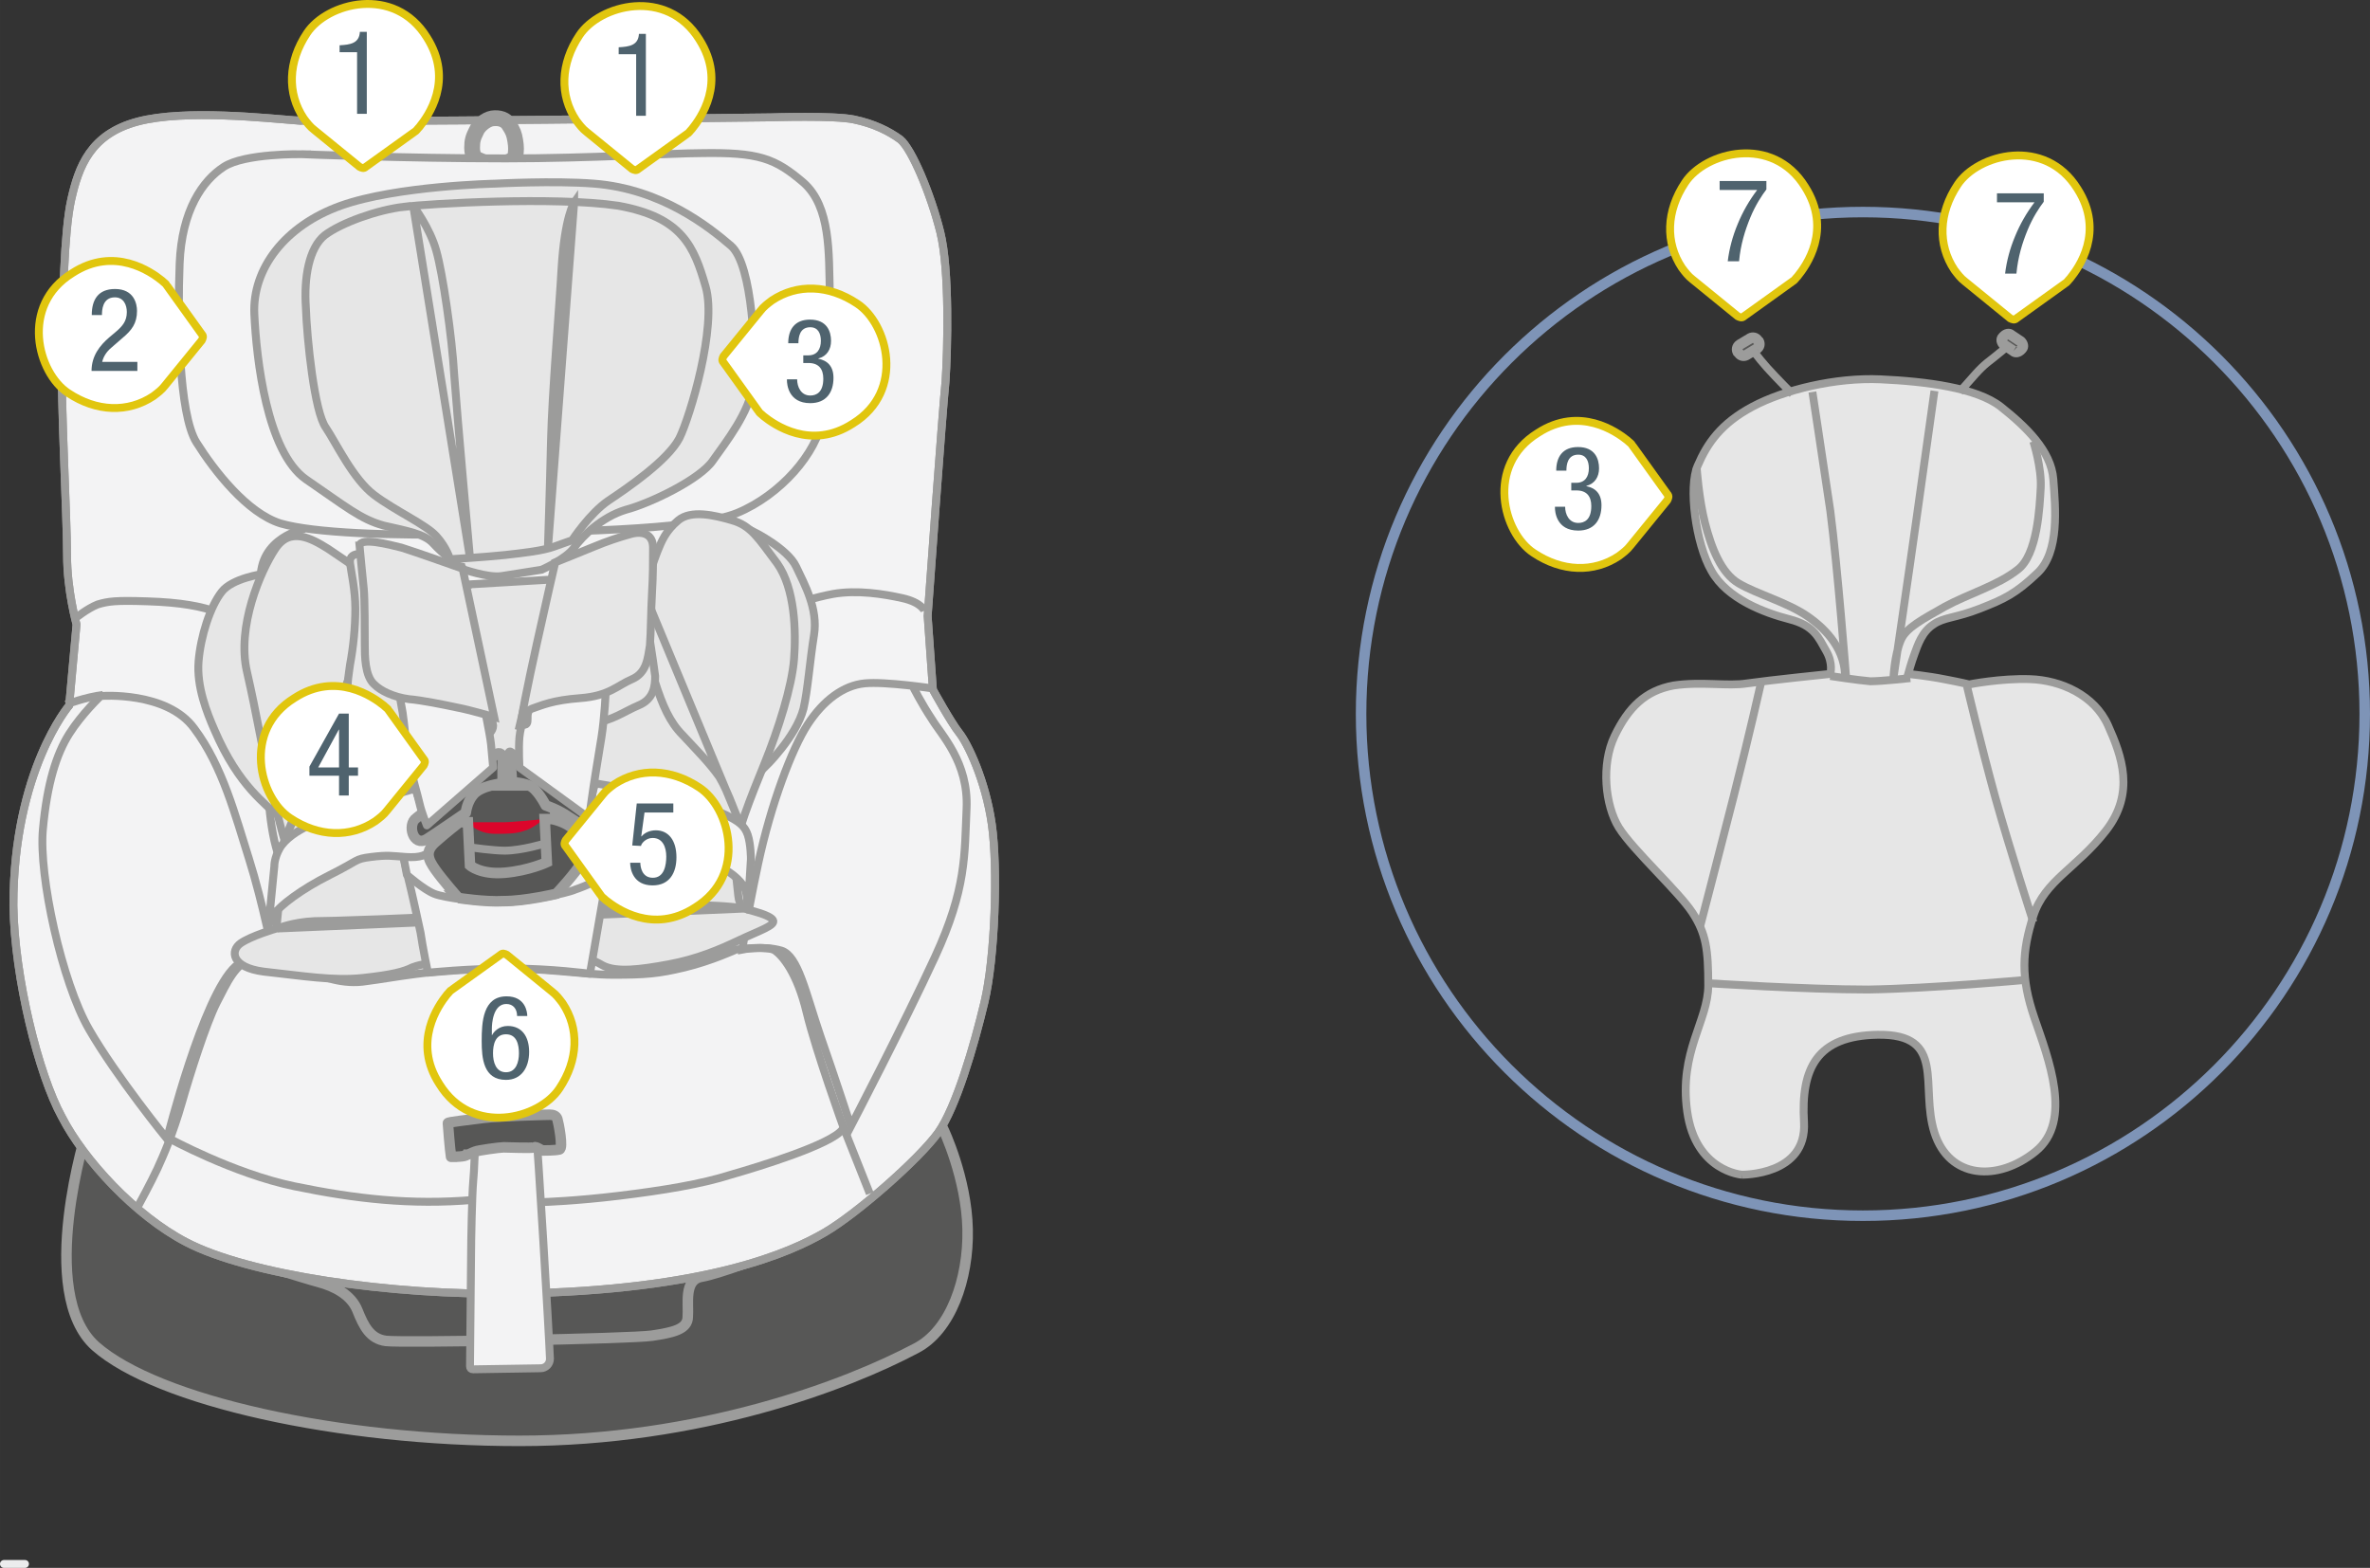 <?xml version="1.0" encoding="UTF-8"?>
<!DOCTYPE svg PUBLIC "-//W3C//DTD SVG 1.1//EN" "http://www.w3.org/Graphics/SVG/1.1/DTD/svg11.dtd">
<!-- Creator: CorelDRAW 2018 (64-Bit) -->
<svg xmlns="http://www.w3.org/2000/svg" xml:space="preserve" width="78.624mm" height="52.014mm" version="1.1" style="shape-rendering:geometricPrecision; text-rendering:geometricPrecision; image-rendering:optimizeQuality; fill-rule:evenodd; clip-rule:evenodd"
viewBox="0 0 98831.33 65382.4"
 xmlns:xlink="http://www.w3.org/1999/xlink">
 <rect x="0" y="0" width="98831.33" height="65382.4" fill="#333333" stroke="none"/>
 <defs>
  <style type="text/css">
   <![CDATA[
    .str1 {stroke:#9C9C9B;stroke-width:329.09;stroke-miterlimit:4}
    .str5 {stroke:#E1C60E;stroke-width:329.09;stroke-miterlimit:10}
    .str7 {stroke:#7E94B7;stroke-width:438.57;stroke-miterlimit:10}
    .str0 {stroke:#9C9C9B;stroke-width:438.57;stroke-miterlimit:10}
    .str6 {stroke:#ECECED;stroke-width:329.09;stroke-linecap:round;stroke-miterlimit:4}
    .str3 {stroke:#9C9C9B;stroke-width:329.09;stroke-linecap:round;stroke-linejoin:round;stroke-miterlimit:4}
    .str2 {stroke:#9C9C9B;stroke-width:658.05;stroke-linecap:round;stroke-linejoin:round;stroke-miterlimit:4}
    .str4 {stroke:#9C9C9B;stroke-width:438.57;stroke-linecap:round;stroke-linejoin:round;stroke-miterlimit:10}
    .fil1 {fill:none;fill-rule:nonzero}
    .fil6 {fill:#4F636E;fill-rule:nonzero}
    .fil0 {fill:#575756;fill-rule:nonzero}
    .fil4 {fill:#DC052B;fill-rule:nonzero}
    .fil3 {fill:#E6E6E6;fill-rule:nonzero}
    .fil2 {fill:#F3F3F4;fill-rule:nonzero}
    .fil5 {fill:white;fill-rule:nonzero}
   ]]>
  </style>
 </defs>
 <g id="Слой_x0020_1">
  <path class="fil0" d="M3630.26 47098.86l35711.31 0c0,0 965.39,2018.14 1009.26,4168.01 43.49,2061.51 -702.04,4211.38 -2149.87,4957.29 -2895.28,1535.57 -8993.57,3860.55 -16539.68,3860.55 -7545.74,0 -15091.35,-1666.8 -17680.17,-3948.41 -2500.71,-2237.61 -350.83,-9037.44 -350.83,-9037.44z"/>
  <path class="fil1 str0" d="M3630.26 47098.86l35711.31 0c0,0 965.39,2018.14 1009.26,4168.01 43.49,2061.51 -702.04,4211.38 -2149.87,4957.29 -2895.28,1535.57 -8993.57,3860.55 -16539.68,3860.55 -7545.74,0 -15091.35,-1666.8 -17680.17,-3948.41 -2500.71,-2237.61 -350.83,-9037.44 -350.83,-9037.44z"/>
  <path class="fil0 str0" d="M10298.85 52539.1c0,0 2324.98,745.91 2983.53,921.02 657.67,175.61 1359.59,526.82 1623.06,1184.99 262.97,657.54 526.31,1184.36 1184.36,1272.23 658.17,87.36 10221.92,-87.87 11099.57,-219.47 877.15,-131.74 1491.32,-263.47 1491.32,-789.78 44.25,-526.44 -175.23,-1535.7 570.18,-1666.93 746.42,-131.74 2588.95,-833.78 3071.39,-1053.25l-22023.41 351.21z"/>
  <path class="fil2" d="M12404.35 5026.18c1228.86,87.74 19742.81,-131.74 19742.81,-131.74 0,0 2631.81,-87.74 3465.47,87.87 833.65,175.61 1447.83,482.44 1930.4,833.65 482.44,394.7 1272.23,2281.11 1666.93,3860.67 395.08,1579.06 307.21,4913.3 219.47,6229.52 -131.74,1272.23 -745.41,9783.35 -745.41,9783.35l218.97 3070.89c0,0 745.91,1359.96 1096.75,1799.04 351.21,438.57 1096.62,1974.14 1359.96,3816.68 263.47,1842.53 131.74,5571.47 -306.84,7414.51 -438.95,1842.53 -1184.49,4386.98 -1930.27,5439.73 -789.78,1096.62 -3378.23,3378.23 -4738.7,4168.01 -1359.59,789.78 -4825.18,2412.72 -12898.11,2544.45 -5220.76,87.74 -11142.94,-789.78 -13731.38,-2149.87 -2105.88,-1096.62 -4255.75,-3421.6 -5176.77,-5220.64 -965.39,-1754.79 -1974.27,-5790.94 -2018.64,-8817.96 0,-5615.34 2325.48,-8335.52 2325.48,-8335.52l307.34 -3378.1c0,0 -395.08,-1403.96 -395.08,-2895.79 0,-1535.57 -263.47,-6361.25 -219.1,-8423.26 43.49,-2062.01 87.36,-5045.03 394.2,-6405.12 307.72,-1360.09 790.29,-2720.06 2764.43,-3246.49 1974.27,-526.31 5483.73,-131.74 6668.09,-43.87z"/>
  <path class="fil1 str1" d="M12404.35 5026.18c1228.86,87.74 19742.81,-131.74 19742.81,-131.74 0,0 2631.81,-87.74 3465.47,87.87 833.65,175.61 1447.83,482.44 1930.4,833.65 482.44,394.7 1272.23,2281.11 1666.93,3860.67 395.08,1579.06 307.21,4913.3 219.47,6229.52 -131.74,1272.23 -745.41,9783.35 -745.41,9783.35l218.97 3070.89c0,0 745.91,1359.96 1096.75,1799.04 351.21,438.57 1096.62,1974.14 1359.96,3816.68 263.47,1842.53 131.74,5571.47 -306.84,7414.51 -438.95,1842.53 -1184.49,4386.98 -1930.27,5439.73 -789.78,1096.62 -3378.23,3378.23 -4738.7,4168.01 -1359.59,789.78 -4825.18,2412.72 -12898.11,2544.45 -5220.76,87.74 -11142.94,-789.78 -13731.38,-2149.87 -2105.88,-1096.62 -4255.75,-3421.6 -5176.77,-5220.64 -965.39,-1754.79 -1974.27,-5790.94 -2018.64,-8817.96 0,-5615.34 2325.48,-8335.52 2325.48,-8335.52l307.34 -3378.1c0,0 -395.08,-1403.96 -395.08,-2895.79 0,-1535.57 -263.47,-6361.25 -219.1,-8423.26 43.49,-2062.01 87.36,-5045.03 394.2,-6405.12 307.72,-1360.09 790.29,-2720.06 2764.43,-3246.49 1974.27,-526.31 5483.73,-131.74 6668.09,-43.87z"/>
  <path class="fil2" d="M19818.73 6605.49c0,0 -131.74,-131.61 -131.74,-438.57 0,-307.21 44.37,-438.95 176.11,-701.92 87.36,-219.47 394.2,-482.95 657.54,-526.82 306.96,-43.49 570.31,43.87 702.04,263.34 175.61,263.47 219.47,395.21 263.34,658.17 43.49,263.34 43.49,438.95 0,658.05 -43.87,219.47 -570.18,307.34 -570.18,307.34l-614.18 0 -482.95 -219.6z"/>
  <path class="fil1 str2" d="M19818.73 6605.49c0,0 -131.74,-131.61 -131.74,-438.57 0,-307.21 44.37,-438.95 176.11,-701.92 87.36,-219.47 394.2,-482.95 657.54,-526.82 306.96,-43.49 570.31,43.87 702.04,263.34 175.61,263.47 219.47,395.21 263.34,658.17 43.49,263.34 43.49,438.95 0,658.05 -43.87,219.47 -570.18,307.34 -570.18,307.34l-614.18 0 -482.95 -219.6z"/>
  <path class="fil1 str1" d="M4200.69 29023.86c0,0 2763.55,-219.47 3904.54,1360.09 1184.86,1579.06 1710.8,3641.07 2281.11,5439.73 570.18,1799.04 1053.13,4255.75 1053.13,4255.75 0,0 -1008.88,-307.34 -1623.44,219.47 -1359.59,1228.36 -2851.79,7195.03 -2851.79,7195.03 0,0 -2105.5,-2588.95 -3246.12,-4562.71 -1140.49,-1974.14 -2105.88,-6405.5 -1930.27,-8335.9 175.1,-1930.27 570.31,-3158.63 1096.62,-3991.9 526.44,-833.65 1316.22,-1579.57 1316.22,-1579.57z"/>
  <path class="fil1 str1" d="M2752.86 29374.82c0,0 833.78,-307.21 1535.7,-395.08"/>
  <path class="fil2" d="M12580.21 6429.89c0,0 -2369.35,-43.87 -3246.49,526.44 -877.52,570.68 -1754.67,1799.04 -1842.91,4036.28 -87.87,2237.61 -43.49,6273.89 701.92,7458.25 745.91,1184.49 2106,2939.15 3509.96,3378.23 1359.96,394.7 4562.59,526.31 7940.82,438.57 3378.1,-87.87 9300.41,-131.74 11099.45,-877.65 1798.66,-745.79 3334.23,-2500.58 3553.83,-3947.91 218.97,-1448.33 350.71,-3553.83 306.84,-5221.14 -43.87,-1666.93 43.87,-3597.33 -1097.12,-4606.58 -1183.98,-1008.88 -1842.53,-1272.23 -4299.24,-1228.36 -1140.49,0 -4562.59,219.47 -8116.42,219.47 -4255.25,0 -8510.62,-175.61 -8510.62,-175.61z"/>
  <path class="fil1 str1" d="M12580.21 6429.89c0,0 -2369.35,-43.87 -3246.49,526.44 -877.52,570.68 -1754.67,1799.04 -1842.91,4036.28 -87.87,2237.61 -43.49,6273.89 701.92,7458.25 745.91,1184.49 2106,2939.15 3509.96,3378.23 1359.96,394.7 4562.59,526.31 7940.82,438.57 3378.1,-87.87 9300.41,-131.74 11099.45,-877.65 1798.66,-745.79 3334.23,-2500.58 3553.83,-3947.91 218.97,-1448.33 350.71,-3553.83 306.84,-5221.14 -43.87,-1666.93 43.87,-3597.33 -1097.12,-4606.58 -1183.98,-1008.88 -1842.53,-1272.23 -4299.24,-1228.36 -1140.49,0 -4562.59,219.47 -8116.42,219.47 -4255.25,0 -8510.62,-175.61 -8510.62,-175.61z"/>
  <path class="fil1 str1" d="M3147.82 25777.24c0,0 482.44,-394.7 921.02,-570.31 438.57,-131.61 745.91,-175.61 2062.51,-131.61 1447.45,43.87 2280.73,219.47 2895.28,438.95 657.67,262.97 1359.59,921.02 1579.06,1052.75 219.1,131.74 439.08,263.47 439.08,263.47"/>
  <path class="fil1 str1" d="M12711.82 22048.18c0,0 -1930.78,351.21 -1842.53,2193.74 87.36,1842.53 87.36,3728.94 219.1,6273.51 131.74,2544.45 -175.61,7194.9 2939.66,7063.17 3114.76,-131.23 4430.85,-43.87 7370.01,-219.1 2939.66,-175.61 6054.41,-351.21 6975.43,-482.82 965.39,-131.23 2544.95,-877.15 2544.95,-3334.36 0,-2543.95 -218.97,-6536.35 -307.34,-8423.26 -87.74,-1886.4 -43.37,-2807.42 -1622.93,-3246.49"/>
  <path class="fil1 str1" d="M38069.34 28628.9c0,0 351.21,701.92 789.78,1360.09 394.58,658.05 1535.19,1799.04 1447.83,3729.31 -87.87,1930.4 0,3333.86 -1316.22,6185.65 -1316.47,2851.41 -3509.84,7063.3 -3509.84,7063.3 0,0 -658.05,-2018.14 -1272.23,-3772.93 -614.18,-1798.54 -921.02,-3334.23 -1623.06,-3553.33 -745.79,-219.47 -1623.44,-44.37 -1623.44,-44.37 0,0 131.74,-1140.49 658.05,-3597.2 526.82,-2456.71 1403.96,-4782.06 2061.63,-5790.94 658.55,-1009.26 1492.2,-1623.44 2369.35,-1711.3 877.52,-87.74 2895.66,219.47 2895.66,219.47"/>
  <path class="fil1 str1" d="M38552.16 25470.27c0,0 -131.74,-351.21 -921.52,-526.44 -789.28,-175.61 -1886.4,-351.21 -2895.16,-175.61 -1447.96,263.47 -4124.14,1272.23 -4124.14,1272.23"/>
  <path class="fil1 str1" d="M5780.01 50257.74c0,0 526.31,-965.39 789.78,-1535.7 262.97,-570.18 658.05,-1491.7 1009.26,-2720.06 350.71,-1228.36 1008.88,-3290.36 1447.45,-4167.51 438.95,-833.65 789.78,-1711.3 1579.57,-1886.91 789.28,-175.61 1052.75,175.61 1052.75,175.61 0,0 658.05,307.34 1228.23,439.08 570.31,131.74 1360.09,526.31 2413.34,350.71 1052.75,-131.61 2675.68,-482.44 5088.52,-526.31 2413.22,-43.87 3860.67,262.97 5177.27,262.97 1359.96,0 1886.4,-43.87 2983.53,-306.84 1096.12,-263.47 2149.37,-745.91 2149.37,-745.91 0,0 1316.1,-175.61 1622.93,43.87 307.34,219.47 921.52,921.52 1316.22,2588.45 395.08,1623.44 1535.7,4782.06 1535.7,4782.06l1097 2764.05"/>
  <path class="fil1 str1" d="M12404.35 5026.18c1228.86,87.74 19742.81,-131.74 19742.81,-131.74 0,0 2631.81,-87.74 3465.47,87.87 833.65,175.61 1447.83,482.44 1930.4,833.65 482.44,394.7 1272.23,2281.11 1666.93,3860.67 395.08,1579.06 307.21,4913.3 219.47,6229.52 -131.74,1272.23 -745.41,9783.35 -745.41,9783.35l218.97 3070.89c0,0 745.91,1359.96 1096.75,1799.04 351.21,438.57 1096.62,1974.14 1359.96,3816.68 263.47,1842.53 131.74,5571.47 -306.84,7414.51 -438.95,1842.53 -1184.49,4386.98 -1930.27,5439.73 -789.78,1096.62 -3378.23,3378.23 -4738.7,4168.01 -1359.59,789.78 -4825.18,2412.72 -12898.11,2544.45 -5220.76,87.74 -11142.94,-789.78 -13731.38,-2149.87 -2105.88,-1096.62 -4255.75,-3421.6 -5176.77,-5220.64 -965.39,-1754.79 -1974.27,-5790.94 -2018.64,-8817.96 0,-5615.34 2325.48,-8335.52 2325.48,-8335.52l307.34 -3378.1c0,0 -395.08,-1403.96 -395.08,-2895.79 0,-1535.57 -263.47,-6361.25 -219.1,-8423.26 43.49,-2062.01 87.36,-5045.03 394.2,-6405.12 307.72,-1360.09 790.29,-2720.06 2764.43,-3246.49 1974.27,-526.31 5483.73,-131.74 6668.09,-43.87z"/>
  <path class="fil3 str1" d="M11527.08 34025.14c-394.7,-526.31 -1535.19,-1140.49 -2588.45,-3597.2 -306.84,-701.92 -745.91,-1799.04 -657.67,-2851.79 87.36,-1052.75 482.57,-2281.11 964.51,-2895.66 439.08,-570.31 1711.3,-745.54 1711.3,-745.54l570.31 10090.19z"/>
  <path class="fil3 str1" d="M31444.87 22179.91c0,0 1403.96,701.92 1754.79,1447.83 351.21,745.91 921.52,1754.67 745.91,2851.41 -175.61,1097 -263.47,2325.35 -439.08,3071.27 -306.84,1184.49 -1623.06,2456.71 -1623.06,2456.71l-438.57 -9827.22z"/>
  <path class="fil3" d="M20915.61 24022.44c570.31,-87.74 1667.43,-263.34 1667.43,-263.34 0,0 1008.75,-438.57 1359.59,-921.02 351.21,-482.95 1140.49,-1272.73 2149.75,-1579.57 1008.88,-262.97 3114.88,-1272.23 3641.7,-2062.01 525.81,-745.54 1535.57,-2018.14 1666.8,-3158.75 131.36,-1140.49 0,-5001.16 -921.39,-5790.94 -921.02,-789.78 -2895.28,-2368.85 -5703.2,-2588.45 -1667.31,-131.61 -4124.02,0 -4124.02,0 0,0 -4124.14,87.87 -6449.12,921.52 -2324.98,833.28 -3685.07,2631.81 -3597.2,4518.72 87.36,1886.4 526.31,5747.07 2149.87,6887.69 1666.8,1140.49 2280.98,1667.31 3246.37,1930.27 965.01,219.47 1710.92,350.71 2061.63,745.91 351.21,394.58 1184.49,1053.13 1184.49,1053.13 0,0 1097,394.7 1667.31,306.84z"/>
  <path class="fil1 str1" d="M20915.61 24022.44c570.31,-87.74 1667.43,-263.34 1667.43,-263.34 0,0 1008.75,-438.57 1359.59,-921.02 351.21,-482.95 1140.49,-1272.73 2149.75,-1579.57 1008.88,-262.97 3114.88,-1272.23 3641.7,-2062.01 525.81,-745.54 1535.57,-2018.14 1666.8,-3158.75 131.36,-1140.49 0,-5001.16 -921.39,-5790.94 -921.02,-789.78 -2895.28,-2368.85 -5703.2,-2588.45 -1667.31,-131.61 -4124.02,0 -4124.02,0 0,0 -4124.14,87.87 -6449.12,921.52 -2324.98,833.28 -3685.07,2631.81 -3597.2,4518.72 87.36,1886.4 526.31,5747.07 2149.87,6887.69 1666.8,1140.49 2280.98,1667.31 3246.37,1930.27 965.01,219.47 1710.92,350.71 2061.63,745.91 351.21,394.58 1184.49,1053.13 1184.49,1053.13 0,0 1097,394.7 1667.31,306.84z"/>
  <path class="fil3" d="M16835.46 8623.5c-1096.62,131.74 -2588.45,658.05 -3290.36,1184.49 -657.67,526.31 -877.15,1754.67 -789.41,3027.4 43.49,1272.23 350.83,4343.11 833.65,5001.16 438.57,658.17 1140.62,2149.87 2017.76,2807.54 877.52,658.42 2149.75,1228.73 2588.32,1711.18 439.08,482.57 570.81,965.39 570.81,965.39 0,0 1447.33,-87.74 2281.11,-175.61 789.78,-87.74 1579.57,-175.61 2061.51,-350.71 482.95,-175.61 746.29,-263.47 746.29,-263.47 0,0 745.91,-1140.49 1535.32,-1666.93 789.78,-526.82 2457.09,-1667.31 2939.53,-2588.82 438.57,-877.15 1579.19,-4650.45 1097.12,-6317.26 -482.95,-1667.43 -965.39,-2895.79 -3641.57,-3378.23 -2676.69,-394.7 -7853.08,-87.87 -8950.08,43.87z"/>
  <path class="fil1 str1" d="M16835.46 8623.5c-1096.62,131.74 -2588.45,658.05 -3290.36,1184.49 -657.67,526.31 -877.15,1754.67 -789.41,3027.4 43.49,1272.23 350.83,4343.11 833.65,5001.16 438.57,658.17 1140.62,2149.87 2017.76,2807.54 877.52,658.42 2149.75,1228.73 2588.32,1711.18 439.08,482.57 570.81,965.39 570.81,965.39 0,0 1447.33,-87.74 2281.11,-175.61 789.78,-87.74 1579.57,-175.61 2061.51,-350.71 482.95,-175.61 746.29,-263.47 746.29,-263.47 0,0 745.91,-1140.49 1535.32,-1666.93 789.78,-526.82 2457.09,-1667.31 2939.53,-2588.82 438.57,-877.15 1579.19,-4650.45 1097.12,-6317.26 -482.95,-1667.43 -965.39,-2895.79 -3641.57,-3378.23 -2676.69,-394.7 -7853.08,-87.87 -8950.08,43.87z"/>
  <path class="fil3 str1" d="M17230.41 8579.76c0,0 701.92,921.14 965.39,1886.53 263.34,921.39 658.05,3597.2 745.41,5176.77 131.61,1798.54 658.42,7633.48 658.42,7633.48l-2369.22 -14696.77z"/>
  <path class="fil3 str1" d="M23942.62 8448.15c0,0 -395.08,570.31 -526.31,2763.55 -87.74,1579.57 -394.7,5221.14 -438.95,7151.03 -43.49,1930.78 -131.36,4562.59 -131.36,4562.59l1096.62 -14477.17z"/>
  <path class="fil3" d="M19511.64 24373.53l-3422.1 -131.74 -1447.33 -702.04c0,0 -307.34,-219.47 -965.39,-658.05 -702.04,-438.57 -1579.57,-921.02 -2193.37,0 -614.18,921.52 -1623.44,3246.49 -1184.36,5132.9 438.57,1930.4 570.18,2895.79 921.02,4431.36 175.1,745.41 306.84,1360.09 438.57,1842.53 131.74,526.44 219.47,789.78 219.47,789.78l-351.21 3641.2c0,0 -1052.75,306.84 -1491.32,614.18 -438.57,307.21 -395.08,1008.75 965.39,1184.36 1623.06,175.61 2895.28,394.7 4123.64,263.47 1228.36,-131.74 1710.8,-263.47 2062.01,-439.08 219.1,-87.74 482.44,-131.23 482.44,-131.23l6800.33 -219.47c0,0 218.97,0 658.05,262.97 570.31,307.34 1579.57,175.61 2763.55,-43.49 1184.49,-219.47 2106.38,-614.18 2939.15,-1009.26 833.65,-394.7 1535.7,-614.18 1403.96,-833.28 -131.23,-219.47 -921.02,-395.08 -1052.75,-438.95 -131.23,-43.87 -351.21,-131.74 -394.7,-570.31 -43.87,-438.57 -131.61,-1008.88 -131.61,-1754.67 0,-745.91 658.05,-2369.35 1228.36,-3773.31 570.68,-1403.58 1140.99,-3202.62 1228.36,-4343.11 87.74,-1140.62 44.25,-2939.15 -701.54,-3992.41 -789.78,-1052.75 -1097.12,-1579.57 -1886.91,-1798.66 -745.91,-219.47 -1710.8,-438.45 -2237.24,0 -526.31,438.57 -701.92,877.65 -877.15,1316.22 -175.98,438.57 -307.72,921.52 -307.72,921.52l-4606.08 262.97 -2983.53 175.61z"/>
  <path class="fil1 str1" d="M19511.64 24373.53l-3422.1 -131.74 -1447.33 -702.04c0,0 -307.34,-219.47 -965.39,-658.05 -702.04,-438.57 -1579.57,-921.02 -2193.37,0 -614.18,921.52 -1623.44,3246.49 -1184.36,5132.9 438.57,1930.4 570.18,2895.79 921.02,4431.36 175.1,745.41 306.84,1360.09 438.57,1842.53 131.74,526.44 219.47,789.78 219.47,789.78l-351.21 3641.2c0,0 -1052.75,306.84 -1491.32,614.18 -438.57,307.21 -395.08,1008.75 965.39,1184.36 1623.06,175.61 2895.28,394.7 4123.64,263.47 1228.36,-131.74 1710.8,-263.47 2062.01,-439.08 219.1,-87.74 482.44,-131.23 482.44,-131.23l6800.33 -219.47c0,0 218.97,0 658.05,262.97 570.31,307.34 1579.57,175.61 2763.55,-43.49 1184.49,-219.47 2106.38,-614.18 2939.15,-1009.26 833.65,-394.7 1535.7,-614.18 1403.96,-833.28 -131.23,-219.47 -921.02,-395.08 -1052.75,-438.95 -131.23,-43.87 -351.21,-131.74 -394.7,-570.31 -43.87,-438.57 -131.61,-1008.88 -131.61,-1754.67 0,-745.91 658.05,-2369.35 1228.36,-3773.31 570.68,-1403.58 1140.99,-3202.62 1228.36,-4343.11 87.74,-1140.62 44.25,-2939.15 -701.54,-3992.41 -789.78,-1052.75 -1097.12,-1579.57 -1886.91,-1798.66 -745.91,-219.47 -1710.8,-438.45 -2237.24,0 -526.31,438.57 -701.92,877.65 -877.15,1316.22 -175.98,438.57 -307.72,921.52 -307.72,921.52l-4606.08 262.97 -2983.53 175.61z"/>
  <path class="fil3 str1" d="M11834.05 35121.89c0,0 658.05,-1623.06 1140.49,-2281.11 482.95,-658.05 1316.6,-1579.57 1667.43,-2325.48 1228.73,-2763.93 1491.7,-6229.52 1491.7,-6229.52l-4299.62 10836.1z"/>
  <path class="fil3 str1" d="M26575.19 24022.44c0,0 438.57,3465.59 745.91,4430.98 306.84,965.39 613.67,1666.93 1140.49,2193.74 526.44,570.31 1140.62,1184.49 1535.7,1754.67 438.57,745.91 701.92,1667.43 964.89,2193.74l-4386.98 -10573.13z"/>
  <path class="fil2 str1" d="M31093.66 37885.82c0,0 -833.65,-131.61 -1886.4,-131.61 -1052.75,0 -3202.5,43.87 -7809.08,307.21 -4606.46,262.97 -7721.34,350.83 -8292.03,350.83 -921.02,43.87 -1534.69,307.21 -1534.69,307.21l19522.2 -833.65z"/>
  <path class="fil2" d="M25697.79 34770.93c0,0 -307.21,1359.96 -395.08,1930.78 -131.23,613.67 -131.23,570.18 -306.84,1622.93 -175.61,1008.88 -395.08,2281.11 -395.08,2281.11 0,0 -1623.44,-218.97 -3334.36,-218.97 -1710.8,0 -3421.6,175.61 -3421.6,175.61 0,0 -219.47,-1053.25 -307.34,-1667.43 -131.61,-614.18 -350.71,-1623.06 -526.31,-2324.98 -175.61,-745.91 -351.21,-1711.3 -351.21,-1711.3l1535.57 -789.78 6142.28 0 1359.96 702.04z"/>
  <path class="fil1 str3" d="M25697.79 34770.93c0,0 -307.21,1359.96 -395.08,1930.78 -131.23,613.67 -131.23,570.18 -306.84,1622.93 -175.61,1008.88 -395.08,2281.11 -395.08,2281.11 0,0 -1623.44,-218.97 -3334.36,-218.97 -1710.8,0 -3421.6,175.61 -3421.6,175.61 0,0 -219.47,-1053.25 -307.34,-1667.43 -131.61,-614.18 -350.71,-1623.06 -526.31,-2324.98 -175.61,-745.91 -351.21,-1711.3 -351.21,-1711.3l1535.57 -789.78 6142.28 0 1359.96 702.04z"/>
  <path class="fil2" d="M16967.07 36481.86c0,0 701.92,614.18 1140.49,789.78 439.08,175.61 1886.91,350.83 2807.92,350.83 921.52,0 2676.19,-350.83 3071.27,-526.44 394.7,-131.61 1316.22,-526.31 1403.58,-701.92 87.74,-219.1 131.74,-570.31 175.98,-965.01 43.49,-351.21 87.36,-570.18 87.36,-570.18l-1491.32 -395.21 0 1403.96 -2018.01 877.65 -1930.78 43.87 -1886.53 -570.31 -351.21 -833.65 -175.1 -394.7 -745.91 262.97 -263.34 307.34 175.61 921.02z"/>
  <path class="fil1 str3" d="M16967.07 36481.86c0,0 701.92,614.18 1140.49,789.78 439.08,175.61 1886.91,350.83 2807.92,350.83 921.52,0 2676.19,-350.83 3071.27,-526.44 394.7,-131.61 1316.22,-526.31 1403.58,-701.92 87.74,-219.1 131.74,-570.31 175.98,-965.01 43.49,-351.21 87.36,-570.18 87.36,-570.18l-1491.32 -395.21 0 1403.96 -2018.01 877.65 -1930.78 43.87 -1886.53 -570.31 -351.21 -833.65 -175.1 -394.7 -745.91 262.97 -263.34 307.34 175.61 921.02z"/>
  <path class="fil2 str3" d="M17318.28 32884.53c0,0 -1097.12,306.84 -1842.53,570.31 -702.04,263.34 -2062.51,745.79 -2588.45,965.39 -482.95,219.47 -1009.26,570.18 -1228.73,964.89 -219.1,395.08 -219.1,702.04 -219.1,745.91l-263.34 2676.19c0,0 0,-351.21 263.34,-702.04 263.47,-351.21 1096.62,-1008.75 2324.98,-1623.44 1228.86,-613.67 1009.26,-658.05 1711.3,-745.41 701.92,-87.74 833.65,-43.87 1447.45,0 614.05,43.87 921.39,-87.74 1009.26,-307.34 87.74,-218.97 131.61,-350.71 131.61,-350.71l-745.79 -2193.74z"/>
  <path class="fil2 str3" d="M24820.02 32665.18c0,0 1623.44,263.47 2588.82,482.44 965.01,219.6 2324.98,570.81 2851.41,833.78 526.31,263.34 789.78,438.95 921.52,833.65 131.61,394.58 131.61,1008.75 131.61,1008.75l-131.61 2106c0,0 0,-438.57 -88.24,-789.78 -87.36,-307.34 -482.07,-702.04 -1096.24,-1008.88 -746.29,-351.21 -2193.74,-614.18 -3203,-658.05 -1008.88,-43.87 -1535.7,43.87 -1929.9,0 -395.08,-43.87 -702.04,-526.31 -702.04,-526.31l657.67 -2281.61z"/>
  <polygon class="fil0 str4" points="19073.07,32753.04 23153.22,32753.04 23153.22,36657.59 19073.07,36657.59 "/>
  <path class="fil4" d="M20652.39 34770.93c482.82,0 877.52,0 1228.73,-131.23 350.83,-88.37 789.41,-482.95 789.41,-482.95 0,0 -1316.22,131.74 -1666.93,131.74l-1491.83 0c0,0 351.21,482.44 1140.62,482.44z"/>
  <path class="fil0" d="M19116.69 37447.24c0,0 -657.54,-745.91 -964.89,-1184.49 -306.84,-439.08 -438.57,-745.91 0,-1140.99 438.57,-394.7 1009.26,-833.28 1009.26,-833.28l350.83 0 87.74 1798.66c0,0 438.57,394.7 1447.83,306.84 1008.88,-87.36 1754.79,-438.57 1754.79,-438.57l-87.87 -1798.66 307.34 0c0,0 525.94,87.87 921.02,438.57 394.7,351.21 702.04,789.78 351.21,1316.22 -307.34,526.82 -1097.12,1360.09 -1097.12,1360.09 0,0 -1272.23,307.21 -2193.24,307.21 -789.78,44 -1886.91,-131.61 -1886.91,-131.61z"/>
  <path class="fil1 str0" d="M19116.69 37447.24c0,0 -657.54,-745.91 -964.89,-1184.49 -306.84,-439.08 -438.57,-745.91 0,-1140.99 438.57,-394.7 1009.26,-833.28 1009.26,-833.28l350.83 0 87.74 1798.66c0,0 438.57,394.7 1447.83,306.84 1008.88,-87.36 1754.79,-438.57 1754.79,-438.57l-87.87 -1798.66 307.34 0c0,0 525.94,87.87 921.02,438.57 394.7,351.21 702.04,789.78 351.21,1316.22 -307.34,526.82 -1097.12,1360.09 -1097.12,1360.09 0,0 -1272.23,307.21 -2193.24,307.21 -789.78,44 -1886.91,-131.61 -1886.91,-131.61z"/>
  <path class="fil0" d="M20652.39 31480.57c-219.1,175.61 -2895.28,2325.48 -3290.36,2632.32 -395.21,263.34 -131.74,1228.36 438.57,877.52 219.47,-131.61 1623.44,-1097 1623.44,-1097 0,0 43.87,-438.57 307.34,-745.54 306.84,-395.08 1227.85,-482.82 1227.85,-482.82l0 -1096.75c0,-43.87 -87.36,-263.34 -306.84,-87.74z"/>
  <path class="fil1 str4" d="M20652.39 31480.57c-219.1,175.61 -2895.28,2325.48 -3290.36,2632.32 -395.21,263.34 -131.74,1228.36 438.57,877.52 219.47,-131.61 1623.44,-1097 1623.44,-1097 0,0 43.87,-438.57 307.34,-745.54 306.84,-395.08 1227.85,-482.82 1227.85,-482.82l0 -1096.75c0,-43.87 -87.36,-263.34 -306.84,-87.74z"/>
  <path class="fil0" d="M21266.44 31392.83l87.74 1228.36c0,0 351.21,0 702.04,131.74 350.71,131.74 701.92,833.65 701.92,833.65 0,0 526.82,175.23 965.39,482.44 350.83,219.6 614.18,394.7 702.04,438.57 482.44,219.6 789.28,-438.57 570.18,-701.92 -263.34,-262.97 -3729.31,-2412.84 -3729.31,-2412.84z"/>
  <path class="fil1 str4" d="M21266.44 31392.83l87.74 1228.36c0,0 351.21,0 702.04,131.74 350.71,131.74 701.92,833.65 701.92,833.65 0,0 526.82,175.23 965.39,482.44 350.83,219.6 614.18,394.7 702.04,438.57 482.44,219.6 789.28,-438.57 570.18,-701.92 -263.34,-262.97 -3729.31,-2412.84 -3729.31,-2412.84z"/>
  <path class="fil1 str3" d="M19643.38 35341.24c0,0 921.39,131.74 1403.96,131.74 701.92,0 1710.8,-307.34 1710.8,-307.34"/>
  <path class="fil3" d="M16616.24 23188.92c0,0 -1359.96,-87.87 -1622.93,-87.87 -219.6,0 -439.08,87.87 -395.21,394.7 44,351.21 219.1,1097.12 219.1,1886.91 0,789.78 -87.36,1622.93 -219.1,2324.98 -87.74,701.92 -351.21,1667.31 614.18,2062.01 965.39,394.7 2632.82,702.04 3378.23,877.65 745.91,175.1 1403.96,175.1 1579.57,87.74 175.1,-87.74 394.7,-219.47 394.7,-482.95 0,-131.61 -1316.22,-6624.6 -1316.22,-6624.6 0,0 -2062.01,-482.44 -2632.32,-438.57z"/>
  <path class="fil1 str1" d="M16616.24 23188.92c0,0 -1359.96,-87.87 -1622.93,-87.87 -219.6,0 -439.08,87.87 -395.21,394.7 44,351.21 219.1,1097.12 219.1,1886.91 0,789.78 -87.36,1622.93 -219.1,2324.98 -87.74,701.92 -351.21,1667.31 614.18,2062.01 965.39,394.7 2632.82,702.04 3378.23,877.65 745.91,175.1 1403.96,175.1 1579.57,87.74 175.1,-87.74 394.7,-219.47 394.7,-482.95 0,-131.61 -1316.22,-6624.6 -1316.22,-6624.6 0,0 -2062.01,-482.44 -2632.32,-438.57z"/>
  <path class="fil2" d="M16616.24 28716.77c0,0 131.74,789.78 175.61,1008.88 43.49,219.47 175.23,1711.3 306.96,2193.74 87.74,482.44 306.84,1184.49 395.08,1579.57 87.74,394.7 306.84,921.02 306.84,921.02l2764.05 -2412.72c0,0 -44,-526.82 -87.87,-965.39 -43.87,-438.57 -351.21,-1886.53 -351.21,-1886.53l-3509.46 -438.57z"/>
  <path class="fil1 str3" d="M16616.24 28716.77c0,0 131.74,789.78 175.61,1008.88 43.49,219.47 175.23,1711.3 306.96,2193.74 87.74,482.44 306.84,1184.49 395.08,1579.57 87.74,394.7 306.84,921.02 306.84,921.02l2764.05 -2412.72c0,0 -44,-526.82 -87.87,-965.39 -43.87,-438.57 -351.21,-1886.53 -351.21,-1886.53l-3509.46 -438.57z"/>
  <path class="fil3" d="M14993.18 22750.22c0,0 131.74,1403.96 175.61,1798.66 43.49,395.08 43.49,1842.41 43.49,2325.35 0,482.44 0,1316.22 395.08,1666.93 263.47,263.47 789.41,526.44 1447.45,614.18 526.82,43.87 1403.96,219.47 2018.14,351.21 482.95,87.87 1535.7,394.7 1535.7,394.7l-1316.22 -6185.65c0,0 -1974.27,-702.04 -2544.45,-877.65 -526.44,-131.61 -1710.8,-438.95 -1754.79,-87.74z"/>
  <path class="fil1 str1" d="M14993.18 22750.22c0,0 131.74,1403.96 175.61,1798.66 43.49,395.08 43.49,1842.41 43.49,2325.35 0,482.44 0,1316.22 395.08,1666.93 263.47,263.47 789.41,526.44 1447.45,614.18 526.82,43.87 1403.96,219.47 2018.14,351.21 482.95,87.87 1535.7,394.7 1535.7,394.7l-1316.22 -6185.65c0,0 -1974.27,-702.04 -2544.45,-877.65 -526.44,-131.61 -1710.8,-438.95 -1754.79,-87.74z"/>
  <path class="fil3" d="M26882.28 25294.8c0,0 395.08,2500.58 438.57,2895.28 0,395.08 -43.49,965.39 -702.04,1228.86 -614.18,262.97 -1052.75,614.18 -1886.4,745.41 -833.65,131.74 -1315.72,351.21 -1974.27,307.34 -701.92,-44 -1096.62,-175.61 -1096.62,-175.61l175.61 -745.91 5045.16 -4255.37z"/>
  <path class="fil1 str1" d="M26882.28 25294.8c0,0 395.08,2500.58 438.57,2895.28 0,395.08 -43.49,965.39 -702.04,1228.86 -614.18,262.97 -1052.75,614.18 -1886.4,745.41 -833.65,131.74 -1315.72,351.21 -1974.27,307.34 -701.92,-44 -1096.62,-175.61 -1096.62,-175.61l175.61 -745.91 5045.16 -4255.37z"/>
  <path class="fil2 str3" d="M25258.72 28848.38c0,0 -43.87,1052.75 -175.61,1886.53 -131.23,789.78 -350.71,2149.75 -394.7,2500.58 -43.87,351.21 -131.23,877.52 -131.23,877.52l-2895.66 -2105.88c0,0 -43.87,-789.78 0,-1272.23 43.87,-482.57 351.21,-1360.09 351.21,-1360.09l3245.99 -526.44z"/>
  <path class="fil3" d="M23153.22 23452.14c0,0 1096.62,-438.57 1623.06,-658.05 526.82,-219.47 1052.75,-395.08 1535.57,-526.31 482.57,-131.74 921.14,0 921.14,570.18 0,614.18 0,1140.62 -43.49,1886.53 -43.87,745.79 -43.87,1666.8 -88.24,2193.24 -87.36,526.82 -131.74,1140.99 -745.41,1403.96 -614.18,263.34 -965.39,701.92 -2149.87,789.78 -1184.49,87.74 -1623.06,307.34 -2018.14,438.57 -394.7,131.74 43.87,789.78 -438.57,658.05 -175.61,43.87 1403.96,-6755.96 1403.96,-6755.96z"/>
  <path class="fil1 str1" d="M23153.22 23452.14c0,0 1096.62,-438.57 1623.06,-658.05 526.82,-219.47 1052.75,-395.08 1535.57,-526.31 482.57,-131.74 921.14,0 921.14,570.18 0,614.18 0,1140.62 -43.49,1886.53 -43.87,745.79 -43.87,1666.8 -88.24,2193.24 -87.36,526.82 -131.74,1140.99 -745.41,1403.96 -614.18,263.34 -965.39,701.92 -2149.87,789.78 -1184.49,87.74 -1623.06,307.34 -2018.14,438.57 -394.7,131.74 43.87,789.78 -438.57,658.05 -175.61,43.87 1403.96,-6755.96 1403.96,-6755.96z"/>
  <path class="fil1 str3" d="M7008.49 47449.82c0,0 2720.18,1491.83 5264.25,2018.14 2544.45,526.44 4870.31,789.78 7458.25,570.31"/>
  <path class="fil1 str3" d="M22670.4 50126.13c0,0 1360.09,-43.87 3158.63,-263.34 1799.04,-219.1 3422.1,-482.57 4650.45,-877.15 1228.86,-351.21 4211.38,-1272.35 4650.83,-1886.91"/>
  <path class="fil2" d="M19950.34 47230.47l2325.48 0c43.87,0 87.36,44 87.36,87.87 43.87,175.61 526.82,8203.79 570.68,9344.78 0,218.97 -175.61,394.58 -395.08,394.58l-2807.42 44c-87.87,0 -131.74,-44 -131.74,-131.74 0,-658.05 43.87,-3948.41 43.87,-4562.59 0,-702.04 43.49,-2632.32 87.87,-3114.76 43.37,-395.21 87.24,-1666.93 87.24,-2018.14 0,0 44.37,-44 131.74,-44z"/>
  <path class="fil1 str1" d="M19950.34 47230.47l2325.48 0c43.87,0 87.36,44 87.36,87.87 43.87,175.61 526.82,8203.79 570.68,9344.78 0,218.97 -175.61,394.58 -395.08,394.58l-2807.42 44c-87.87,0 -131.74,-44 -131.74,-131.74 0,-658.05 43.87,-3948.41 43.87,-4562.59 0,-702.04 43.49,-2632.32 87.87,-3114.76 43.37,-395.21 87.24,-1666.93 87.24,-2018.14 0,0 44.37,-44 131.74,-44z"/>
  <path class="fil0" d="M18809.73 48239.6c-44,0 -44,0 0,0 -44,-262.97 -131.74,-1360.09 -131.74,-1403.96 0,-44 833.65,-131.36 1491.7,-219.6 702.04,-87.36 2676.69,-131.23 2764.05,-131.23 131.74,0 263.47,43.87 306.84,175.23 44.37,131.61 263.47,1228.36 87.87,1272.6 -175.23,44 -613.8,44 -702.04,44 -43.37,0 -262.97,-175.61 -350.71,-131.74 -87.87,43.49 -1096.62,0 -1272.23,0 -175.61,0 -1096.75,131.74 -1184.99,175.1 -131.23,44 -262.46,131.74 -350.71,131.74 -43.49,87.87 -526.44,87.87 -658.05,87.87z"/>
  <path class="fil1 str0" d="M18809.73 48239.6c-44,0 -44,0 0,0 -44,-262.97 -131.74,-1360.09 -131.74,-1403.96 0,-44 833.65,-131.36 1491.7,-219.6 702.04,-87.36 2676.69,-131.23 2764.05,-131.23 131.74,0 263.47,43.87 306.84,175.23 44.37,131.61 263.47,1228.36 87.87,1272.6 -175.23,44 -613.8,44 -702.04,44 -43.37,0 -262.97,-175.61 -350.71,-131.74 -87.87,43.49 -1096.62,0 -1272.23,0 -175.61,0 -1096.75,131.74 -1184.99,175.1 -131.23,44 -262.46,131.74 -350.71,131.74 -43.49,87.87 -526.44,87.87 -658.05,87.87z"/>
  <path class="fil5" d="M6964.37 11913.87c-43.87,-87.74 -131.74,-131.61 -219.1,-219.47 -438.57,-350.71 -1974.14,-1447.45 -3728.94,-306.84 -2194.12,1360.09 -1447.83,4167.51 -175.98,5001.16 1184.86,789.78 2500.96,833.65 3553.71,131.74 175.61,-131.74 351.21,-263.47 482.95,-438.57l1535.19 -1886.4c44,-87.87 87.87,-175.61 0,-263.47l-1447.83 -2018.14z"/>
  <path class="fil1 str5" d="M6964.37 11913.87c-43.87,-87.74 -131.74,-131.61 -219.1,-219.47 -438.57,-350.71 -1974.14,-1447.45 -3728.94,-306.84 -2194.12,1360.09 -1447.83,4167.51 -175.98,5001.16 1184.86,789.78 2500.96,833.65 3553.71,131.74 175.61,-131.74 351.21,-263.47 482.95,-438.57l1535.19 -1886.4c44,-87.87 87.87,-175.61 0,-263.47l-1447.83 -2018.14z"/>
  <path class="fil5" d="M18853.85 41264.17c-87.74,43.87 -131.74,131.23 -219.47,218.97 -350.83,439.08 -1447.83,1974.27 -306.84,3729.44 1359.59,2193.74 4167.51,1447.45 5001.16,175.1 789.28,-1184.36 833.65,-2500.58 131.74,-3553.33 -131.74,-175.61 -263.47,-351.21 -439.08,-482.44l-1885.9 -1535.7c-88.37,-43.87 -176.11,-87.74 -263.47,0l-2018.14 1447.96z"/>
  <path class="fil1 str5" d="M18853.85 41264.17c-87.74,43.87 -131.74,131.23 -219.47,218.97 -350.83,439.08 -1447.83,1974.27 -306.84,3729.44 1359.59,2193.74 4167.51,1447.45 5001.16,175.1 789.28,-1184.36 833.65,-2500.58 131.74,-3553.33 -131.74,-175.61 -263.47,-351.21 -439.08,-482.44l-1885.9 -1535.7c-88.37,-43.87 -176.11,-87.74 -263.47,0l-2018.14 1447.96z"/>
  <path class="fil5" d="M16221.28 29637.91c-43.87,-87.74 -131.61,-131.23 -218.97,-219.1 -438.57,-351.21 -1974.27,-1447.83 -3729.44,-307.21 -2193.74,1359.96 -1447.83,4167.89 -175.61,5001.16 1184.86,789.78 2501.08,833.65 3553.83,131.74 175.1,-131.74 351.21,-262.97 482.82,-438.57l1535.32 -1886.53c43.87,-87.74 87.74,-175.61 0,-263.34l-1447.96 -2018.14z"/>
  <path class="fil1 str5" d="M16221.28 29637.91c-43.87,-87.74 -131.61,-131.23 -218.97,-219.1 -438.57,-351.21 -1974.27,-1447.83 -3729.44,-307.21 -2193.74,1359.96 -1447.83,4167.89 -175.61,5001.16 1184.86,789.78 2501.08,833.65 3553.83,131.74 175.1,-131.74 351.21,-262.97 482.82,-438.57l1535.32 -1886.53c43.87,-87.74 87.74,-175.61 0,-263.34l-1447.96 -2018.14z"/>
  <path class="fil5" d="M25039.62 37315.51c43.87,87.87 131.74,131.74 219.1,219.47 438.95,350.83 1974.14,1447.96 3729.31,306.96 2193.74,-1360.09 1447.83,-4167.51 175.61,-5001.29 -1184.86,-789.78 -2501.08,-833.65 -3553.71,-131.61 -175.23,131.61 -351.21,263.34 -482.57,438.95l-1535.57 1886.03c-44,87.74 -87.87,175.61 0,263.34l1447.83 2018.14z"/>
  <path class="fil1 str5" d="M25039.62 37315.51c43.87,87.87 131.74,131.74 219.1,219.47 438.95,350.83 1974.14,1447.96 3729.31,306.96 2193.74,-1360.09 1447.83,-4167.51 175.61,-5001.29 -1184.86,-789.78 -2501.08,-833.65 -3553.71,-131.61 -175.23,131.61 -351.21,263.34 -482.57,438.95l-1535.57 1886.03c-44,87.74 -87.87,175.61 0,263.34l1447.83 2018.14z"/>
  <line class="fil1 str6" x1="164.54" y1="65217.86" x2="1042.19" y2= "65217.86" />
  <path class="fil5" d="M17274.53 5508.62c87.36,-44 131.23,-131.74 219.1,-219.6 351.21,-438.57 1447.83,-1930.27 307.21,-3728.94 -1359.96,-2193.74 -4167.89,-1447.33 -5001.54,-175.1 -789.41,1184.49 -833.78,2500.58 -131.74,3553.33 131.74,175.61 263.34,350.71 438.95,482.44l1886.53 1535.7c87.74,43.87 175.61,87.74 262.84,0l2018.64 -1447.83z"/>
  <path class="fil1 str5" d="M17274.53 5508.62c87.36,-44 131.23,-131.74 219.1,-219.6 351.21,-438.57 1447.83,-1930.27 307.21,-3728.94 -1359.96,-2193.74 -4167.89,-1447.33 -5001.54,-175.1 -789.41,1184.49 -833.78,2500.58 -131.74,3553.33 131.74,175.61 263.34,350.71 438.95,482.44l1886.53 1535.7c87.74,43.87 175.61,87.74 262.84,0l2018.64 -1447.83z"/>
  <path class="fil5" d="M28636.95 5596.48c87.87,-43.87 131.74,-131.74 219.47,-219.47 350.83,-438.57 1447.96,-1930.27 306.96,-3728.94 -1360.09,-2193.74 -4167.51,-1447.83 -5001.29,-175.61 -789.78,1184.49 -833.65,2500.58 -131.61,3553.83 131.61,175.1 263.34,350.71 438.95,482.44l1886.03 1535.57c88.24,43.49 175.61,87.36 263.34,0l2018.14 -1447.83z"/>
  <path class="fil1 str5" d="M28636.95 5596.48c87.87,-43.87 131.74,-131.74 219.47,-219.47 350.83,-438.57 1447.96,-1930.27 306.96,-3728.94 -1360.09,-2193.74 -4167.51,-1447.83 -5001.29,-175.61 -789.78,1184.49 -833.65,2500.58 -131.61,3553.83 131.61,175.1 263.34,350.71 438.95,482.44l1886.03 1535.57c88.24,43.49 175.61,87.36 263.34,0l2018.14 -1447.83z"/>
  <path class="fil5" d="M31620.35 17134.5c43.87,87.87 131.61,131.74 219.47,219.6 438.57,350.71 1973.77,1447.83 3728.94,306.84 2193.74,-1359.59 1447.83,-4167.51 175.61,-5001.16 -1184.49,-789.78 -2501.08,-833.78 -3553.83,-131.74 -175.1,131.74 -350.71,263.34 -482.44,438.95l-1535.7 1886.03c-43.37,88.24 -87.74,175.61 0,263.47l1447.96 2018.01z"/>
  <path class="fil1 str5" d="M31620.35 17134.5c43.87,87.87 131.61,131.74 219.47,219.6 438.57,350.71 1973.77,1447.83 3728.94,306.84 2193.74,-1359.59 1447.83,-4167.51 175.61,-5001.16 -1184.49,-789.78 -2501.08,-833.78 -3553.83,-131.74 -175.1,131.74 -350.71,263.34 -482.44,438.95l-1535.7 1886.03c-43.37,88.24 -87.74,175.61 0,263.47l1447.96 2018.01z"/>
  <path class="fil1 str7" d="M98611.98 29769.52c0,11557.63 -9369.16,20926.79 -20926.29,20926.79 -11558.01,0 -20927.17,-9369.16 -20927.17,-20926.79 0,-11557.13 9369.16,-20926.67 20927.17,-20926.67 11557.13,0 20926.29,9369.54 20926.29,20926.67z"/>
  <path class="fil3" d="M72640.03 48985.51c0,0 -1930.4,-131.74 -2281.61,-2632.32 -350.71,-2500.58 877.65,-3772.93 877.65,-5264.63 0,-1491.83 -87.36,-2149.87 -657.67,-3027.02 -570.68,-877.52 -2501.08,-2632.32 -3071.27,-3553.71 -570.31,-921.52 -745.91,-2632.32 -175.61,-3816.8 570.18,-1184.49 1272.23,-1886.4 2456.71,-2105.88 1184.86,-175.61 2237.61,43.87 3071.27,-87.87 921.02,-131.74 3465.97,-394.7 3465.97,-394.7 0,0 131.23,-438.95 -175.61,-965.26 -306.84,-526.44 -482.44,-1052.75 -1535.7,-1316.22 -1008.75,-263.34 -2588.32,-833.65 -3246.37,-2018.14 -658.17,-1140.49 -965.01,-3509.46 -570.31,-4386.98 394.7,-921.52 964.89,-1754.79 2281.11,-2456.71 1316.6,-702.04 3466.35,-1228.36 5352.87,-1140.49 1885.9,87.24 3991.9,350.71 5001.16,1140.49 1052.75,833.28 2105.88,1842.53 2193.24,3027.02 87.87,1184.36 263.47,3027.4 -657.54,3904.54 -921.52,877.52 -1403.96,1096.62 -2413.34,1491.7 -1008.75,394.7 -1491.7,350.83 -1930.27,658.05 -482.44,306.96 -658.05,877.15 -789.28,1228.36 -131.74,350.83 -263.47,833.65 -263.47,833.65 0,0 833.65,87.36 1491.32,219.1 701.92,131.74 1053.13,219.47 1053.13,219.47 0,0 1316.22,-262.97 2544.07,-219.47 1272.73,43.87 2676.69,658.05 3247,1930.4 570.18,1272.6 1140.49,2807.92 -87.87,4387.36 -1228.36,1579.19 -2544.45,2062.13 -3027.4,3553.46 -482.44,1491.7 -525.94,2588.82 44.37,4255.75 570.31,1667.31 1622.93,4299.12 43.87,5571.47 -1579.57,1272.23 -3597.7,1140.99 -4212.26,-789.78 -613.8,-1930.4 526.82,-4123.64 -2368.47,-4079.77 -2544.95,43.49 -3203,1403.96 -3071.39,3641.2 131.74,2237.61 -2588.32,2193.74 -2588.32,2193.74z"/>
  <path class="fil1 str1" d="M72640.03 48985.51c0,0 -1930.4,-131.74 -2281.61,-2632.32 -350.71,-2500.58 877.65,-3772.93 877.65,-5264.63 0,-1491.83 -87.36,-2149.87 -657.67,-3027.02 -570.68,-877.52 -2501.08,-2632.32 -3071.27,-3553.71 -570.31,-921.52 -745.91,-2632.32 -175.61,-3816.8 570.18,-1184.49 1272.23,-1886.4 2456.71,-2105.88 1184.86,-175.61 2237.61,43.87 3071.27,-87.87 921.02,-131.74 3465.97,-394.7 3465.97,-394.7 0,0 131.23,-438.95 -175.61,-965.26 -306.84,-526.44 -482.44,-1052.75 -1535.7,-1316.22 -1008.75,-263.34 -2588.32,-833.65 -3246.37,-2018.14 -658.17,-1140.49 -965.01,-3509.46 -570.31,-4386.98 394.7,-921.52 964.89,-1754.79 2281.11,-2456.71 1316.6,-702.04 3466.35,-1228.36 5352.87,-1140.49 1885.9,87.24 3991.9,350.71 5001.16,1140.49 1052.75,833.28 2105.88,1842.53 2193.24,3027.02 87.87,1184.36 263.47,3027.4 -657.54,3904.54 -921.52,877.52 -1403.96,1096.62 -2413.34,1491.7 -1008.75,394.7 -1491.7,350.83 -1930.27,658.05 -482.44,306.96 -658.05,877.15 -789.28,1228.36 -131.74,350.83 -263.47,833.65 -263.47,833.65 0,0 833.65,87.36 1491.32,219.1 701.92,131.74 1053.13,219.47 1053.13,219.47 0,0 1316.22,-262.97 2544.07,-219.47 1272.73,43.87 2676.69,658.05 3247,1930.4 570.18,1272.6 1140.49,2807.92 -87.87,4387.36 -1228.36,1579.19 -2544.45,2062.13 -3027.4,3553.46 -482.44,1491.7 -525.94,2588.82 44.37,4255.75 570.31,1667.31 1622.93,4299.12 43.87,5571.47 -1579.57,1272.23 -3597.7,1140.99 -4212.26,-789.78 -613.8,-1930.4 526.82,-4123.64 -2368.47,-4079.77 -2544.95,43.49 -3203,1403.96 -3071.39,3641.2 131.74,2237.61 -2588.32,2193.74 -2588.32,2193.74"/>
  <path class="fil1 str1" d="M70753.63 19503.6c0,0 87.74,1316.1 351.21,2325.48 262.97,1008.75 657.67,2062.01 1403.46,2500.58 746.42,438.57 2018.64,789.78 2851.92,1359.96 833.65,570.31 1623.44,1447.96 1579.06,2632.32"/>
  <path class="fil1 str1" d="M75579.56 16344.97c0,0 395.08,2588.32 745.91,4957.67 306.84,2368.97 658.05,6931.56 658.05,6931.56"/>
  <path class="fil1 str1" d="M80668.34 16301.1c0,0 -438.57,3114.76 -745.79,5308.5 -306.84,2193.37 -964.51,6668.59 -964.51,6668.59 0,0 43.49,-965.39 306.84,-1579.57 219.1,-526.31 921.02,-877.52 1842.53,-1403.96 964.89,-526.31 2193.74,-877.52 3027.02,-1535.57 833.65,-613.8 921.39,-2632.32 965.39,-3421.72 43.87,-833.65 -307.34,-1930.27 -307.34,-1930.27"/>
  <path class="fil1 str1" d="M73429.94 28497.29c0,0 -482.95,2149.87 -1140.62,4738.19 -658.42,2588.45 -1403.96,5440.24 -1403.96,5440.24"/>
  <path class="fil1 str1" d="M82028.68 28628.9c0,0 570.18,2412.84 1184.36,4650.45 614.68,2193.74 1579.19,5176.77 1579.19,5176.77"/>
  <path class="fil1 str1" d="M71236.07 41000.83c0,0 4036.65,263.34 6668.59,263.34 2676.19,-43.87 6493.36,-395.08 6493.36,-395.08"/>
  <path class="fil1 str1" d="M76325.35 28190.2c0,0 1140.49,175.61 1667.31,219.47 482.44,0 1666.93,-131.61 1666.93,-131.61"/>
  <path class="fil1 str1" d="M72991.24 14458.57c0,0 306.84,438.57 701.92,877.52 394.7,438.57 1052.75,1096.62 1052.75,1096.62"/>
  <path class="fil1 str1" d="M81721.59 16344.97c0,0 263.34,-306.96 658.05,-745.91 394.7,-438.57 570.31,-526.44 833.28,-745.91 263.34,-219.1 701.92,-570.31 701.92,-570.31"/>
  <path class="fil0" d="M73254.58 14546.18l-439.08 263.47c-87.36,43.37 -219.1,43.37 -307.34,-87.87l-43.37 -43.87c-44,-87.87 -44,-219.47 87.74,-307.34l438.57 -262.97c87.87,-43.87 219.1,-43.87 307.34,87.36l43.49 44.37c44.25,87.36 44.25,219.1 -87.36,306.84z"/>
  <path class="fil1 str0" d="M73254.58 14546.18l-439.08 263.47c-87.36,43.37 -219.1,43.37 -307.34,-87.87l-43.37 -43.87c-44,-87.87 -44,-219.47 87.74,-307.34l438.57 -262.97c87.87,-43.87 219.1,-43.87 307.34,87.36l43.49 44.37c44.25,87.36 44.25,219.1 -87.36,306.84"/>
  <path class="fil0" d="M83959.2 14633.92l-395.21 -262.97c-87.74,-88.24 -131.23,-219.47 -43.37,-307.34l43.37 -43.87c87.87,-87.74 219.6,-131.74 307.34,-43.87l394.7 263.34c87.74,87.87 131.74,219.1 43.87,306.84l-43.87 44c-87.87,87.74 -219.47,131.61 -306.84,43.87z"/>
  <path class="fil1 str0" d="M83959.2 14633.92l-395.21 -262.97c-87.74,-88.24 -131.23,-219.47 -43.37,-307.34l43.37 -43.87c87.87,-87.74 219.6,-131.74 307.34,-43.87l394.7 263.34c87.74,87.87 131.74,219.1 43.87,306.84l-43.87 44c-87.87,87.74 -219.47,131.61 -306.84,43.87"/>
  <path class="fil5" d="M68077.31 18582.46c-43.87,-87.74 -131.61,-131.61 -218.97,-219.47 -438.57,-350.71 -1974.27,-1447.83 -3728.94,-306.84 -2194.25,1359.59 -1447.96,4167.51 -176.11,5001.16 1184.86,789.78 2501.08,833.65 3553.83,131.74 175.61,-131.74 351.21,-263.47 482.95,-439.08l1535.19 -1885.9c43.87,-88.24 87.74,-175.61 0,-263.47l-1447.96 -2018.14z"/>
  <path class="fil1 str5" d="M68077.31 18582.46c-43.87,-87.74 -131.61,-131.61 -218.97,-219.47 -438.57,-350.71 -1974.27,-1447.83 -3728.94,-306.84 -2194.25,1359.59 -1447.96,4167.51 -176.11,5001.16 1184.86,789.78 2501.08,833.65 3553.83,131.74 175.61,-131.74 351.21,-263.47 482.95,-439.08l1535.19 -1885.9c43.87,-88.24 87.74,-175.61 0,-263.47l-1447.96 -2018.14z"/>
  <path class="fil5" d="M74746.03 11738.51c87.74,-43.87 131.61,-131.74 219.47,-219.47 350.71,-438.57 1447.83,-1930.4 306.84,-3728.94 -1360.09,-2193.74 -4167.51,-1447.83 -5001.16,-175.61 -789.78,1184.36 -833.65,2500.58 -131.74,3553.71 131.74,175.23 263.47,350.83 439.08,482.57l1885.9 1535.57c88.24,44 175.61,87.36 263.47,0l2018.14 -1447.83z"/>
  <path class="fil1 str5" d="M74746.03 11738.51c87.74,-43.87 131.61,-131.74 219.47,-219.47 350.71,-438.57 1447.83,-1930.4 306.84,-3728.94 -1360.09,-2193.74 -4167.51,-1447.83 -5001.16,-175.61 -789.78,1184.36 -833.65,2500.58 -131.74,3553.71 131.74,175.23 263.47,350.83 439.08,482.57l1885.9 1535.57c88.24,44 175.61,87.36 263.47,0l2018.14 -1447.83z"/>
  <path class="fil5" d="M86108.82 11826.25c87.36,-44 131.74,-131.74 219.1,-219.6 351.21,-438.57 1447.83,-1930.27 307.34,-3728.94 -1360.09,-2193.74 -4168.01,-1447.83 -5001.66,-175.61 -789.28,1184.86 -833.65,2500.58 -131.74,3553.83 131.74,175.1 263.47,350.71 439.08,482.44l1886.4 1535.7c87.74,43.87 175.61,87.36 262.97,0l2018.52 -1447.83z"/>
  <path class="fil1 str5" d="M86108.82 11826.25c87.36,-44 131.74,-131.74 219.1,-219.6 351.21,-438.57 1447.83,-1930.27 307.34,-3728.94 -1360.09,-2193.74 -4168.01,-1447.83 -5001.66,-175.61 -789.28,1184.86 -833.65,2500.58 -131.74,3553.83 131.74,175.1 263.47,350.71 439.08,482.44l1886.4 1535.7c87.74,43.87 175.61,87.36 262.97,0l2018.52 -1447.83z"/>
  <path class="fil6" d="M14890.6 4745.36l405.26 0 0 -3416.82 -289.11 0c-24.39,487.34 -415.57,535.74 -845.22,560.13l0 289.11 729.07 0 0 2567.58z"/>
  <path class="fil6" d="M26528.05 4828.45l405.26 0 0 -3416.69 -289.11 0c-24.39,487.34 -415.44,535.61 -844.71,560l0 289.11 728.57 0 0 2567.58z"/>
  <path class="fil6" d="M3816.93 15468.45l1911.29 0 0 -376.6 -1467.44 0c53.3,-226.51 183.65,-424.37 371.7,-584.01l482.82 -419.47c381,-318.78 598.21,-607.89 598.21,-1124.53 0,-294.52 -125.45,-912.22 -916.99,-912.22 -699.78,0 -970.29,443.85 -970.29,1086.06l424.87 0c0,-192.95 15.08,-738.37 540.52,-738.37 366.8,0 497.15,323.3 497.15,612.8 0,376.48 -178.24,584.01 -453.28,820.45l-280.19 236.32c-381,328.08 -738.37,762.25 -738.37,1399.56z"/>
  <path class="fil6" d="M32816.78 15861.15c0,154.74 53.3,950.81 970.29,950.81 656.29,0 969.79,-434.17 969.79,-1056.77 0,-478.04 -246.12,-719.26 -632.28,-796.44l0 -9.8c362.27,-91.76 530.71,-385.78 530.71,-733.34 0,-386.28 -164.04,-887.83 -878.03,-887.83 -632.28,0 -907.19,405.26 -907.19,984.49l424.75 0c0,-246.12 48.4,-666.09 492.25,-666.09 328.21,0 443.85,260.7 443.85,569.43 0,342.79 -159.14,602.99 -521.03,602.99l-212.44 0 0 318.9 216.96 0c424.75,0 618.07,246.12 618.07,651.39 0,579.11 -294.39,704.68 -545.42,704.68 -386.28,0 -545.42,-362.27 -545.42,-675.9l-424.87 0 0 43.49z"/>
  <g>
   <path class="fil6" d="M12902.89 32348.79l1235.39 0 0 825.36 405.26 0 0 -825.36 385.9 0 0 -347.19 -385.9 0 0 -2244.28 -405.26 0 -1235.39 2210.59 0 380.88zm366.67 -347.19l859.42 -1578.18 9.3 0 0 1578.18 -868.72 0z"/>
  </g>
  <path class="fil6" d="M26278.16 35976.16c0,275.29 125.45,945.78 936.1,945.78 714.36,0 994.17,-535.61 994.17,-1172.42 0,-719.26 -342.79,-1124.65 -858.92,-1124.65 -231.54,0 -458.56,86.99 -598.72,255.93l-9.3 -9.8 135.25 -989.27 1201.33 0 0 -376.48 -1525.01 0 -188.43 1752.03 366.67 19.11c0,-82.08 188.55,-333.11 482.95,-333.11 429.27,0 569.81,395.58 569.81,772.56 0,347.19 -77.56,887.7 -560,887.7 -454.16,0 -521.54,-448.75 -521.54,-627.38l-424.37 0z"/>
  <path class="fil6" d="M21099.76 45032.33c637.18,0 965.39,-506.83 965.39,-1167.52 0,-637.31 -299.42,-1081.16 -893.11,-1081.16 -371.7,0 -588.91,251.03 -651.89,381.38l-9.3 0 0 -270.51c0,-178.75 38.59,-1027.99 602.99,-1027.99 290.12,0 449.26,212.44 449.26,502.05l424.37 0c0,-159.26 -72.28,-820.45 -863.82,-820.45 -989.27,0 -1037.16,1081.16 -1037.16,1862.52 0,709.59 67.38,1621.68 1013.28,1621.68zm0 -318.4c-424.87,0 -540.64,-429.65 -540.64,-791.54 0,-361.77 91.39,-791.54 540.64,-791.54 448.75,0 540.52,429.77 540.52,791.54 0,361.89 -116.15,791.54 -540.52,791.54z"/>
  <path class="fil6" d="M72048.48 10896.44l472.64 0c62.98,-699.78 251.53,-1297.99 468.36,-1824.31 212.81,-516.26 482.82,-926.42 670.87,-1172.54l0 -352.09 -1949.76 0 0 376.1 1563.98 0c-332.98,439.45 -603.49,912.09 -810.65,1418.92 -212.81,506.95 -352.47,1032.89 -415.44,1553.92z"/>
  <path class="fil6" d="M83614.53 11410.05l472.64 0c62.98,-699.78 251.03,-1298.5 468.36,-1824.43 212.31,-516.13 482.44,-926.29 670.87,-1172.42l0 -352.59 -1950.26 0 0 376.48 1563.98 0c-332.98,439.58 -603.49,912.22 -810.52,1419.04 -212.44,506.45 -352.59,1032.89 -415.07,1553.92z"/>
  <path class="fil6" d="M64843.27 21175.18c0,154.36 52.79,950.68 970.29,950.68 655.91,0 969.79,-434.55 969.79,-1057.15 0,-477.54 -246.5,-718.76 -632.28,-795.94l0 -9.8c361.77,-91.76 530.84,-386.16 530.84,-733.47 0,-386.16 -164.17,-887.7 -878.53,-887.7 -632.4,0 -907.31,405.26 -907.31,983.99l424.87 0c0,-245.75 48.27,-665.59 492.62,-665.59 327.7,0 443.48,260.2 443.48,569.3 0,342.79 -159.26,603.12 -521.03,603.12l-212.44 0 0 318.4 216.84 0c424.87,0 618.2,246.12 618.2,651.39 0,579.61 -294.52,704.68 -545.04,704.68 -386.66,0 -545.92,-361.89 -545.92,-675.39l-424.37 0 0 43.49z"/>
 </g>
</svg>
